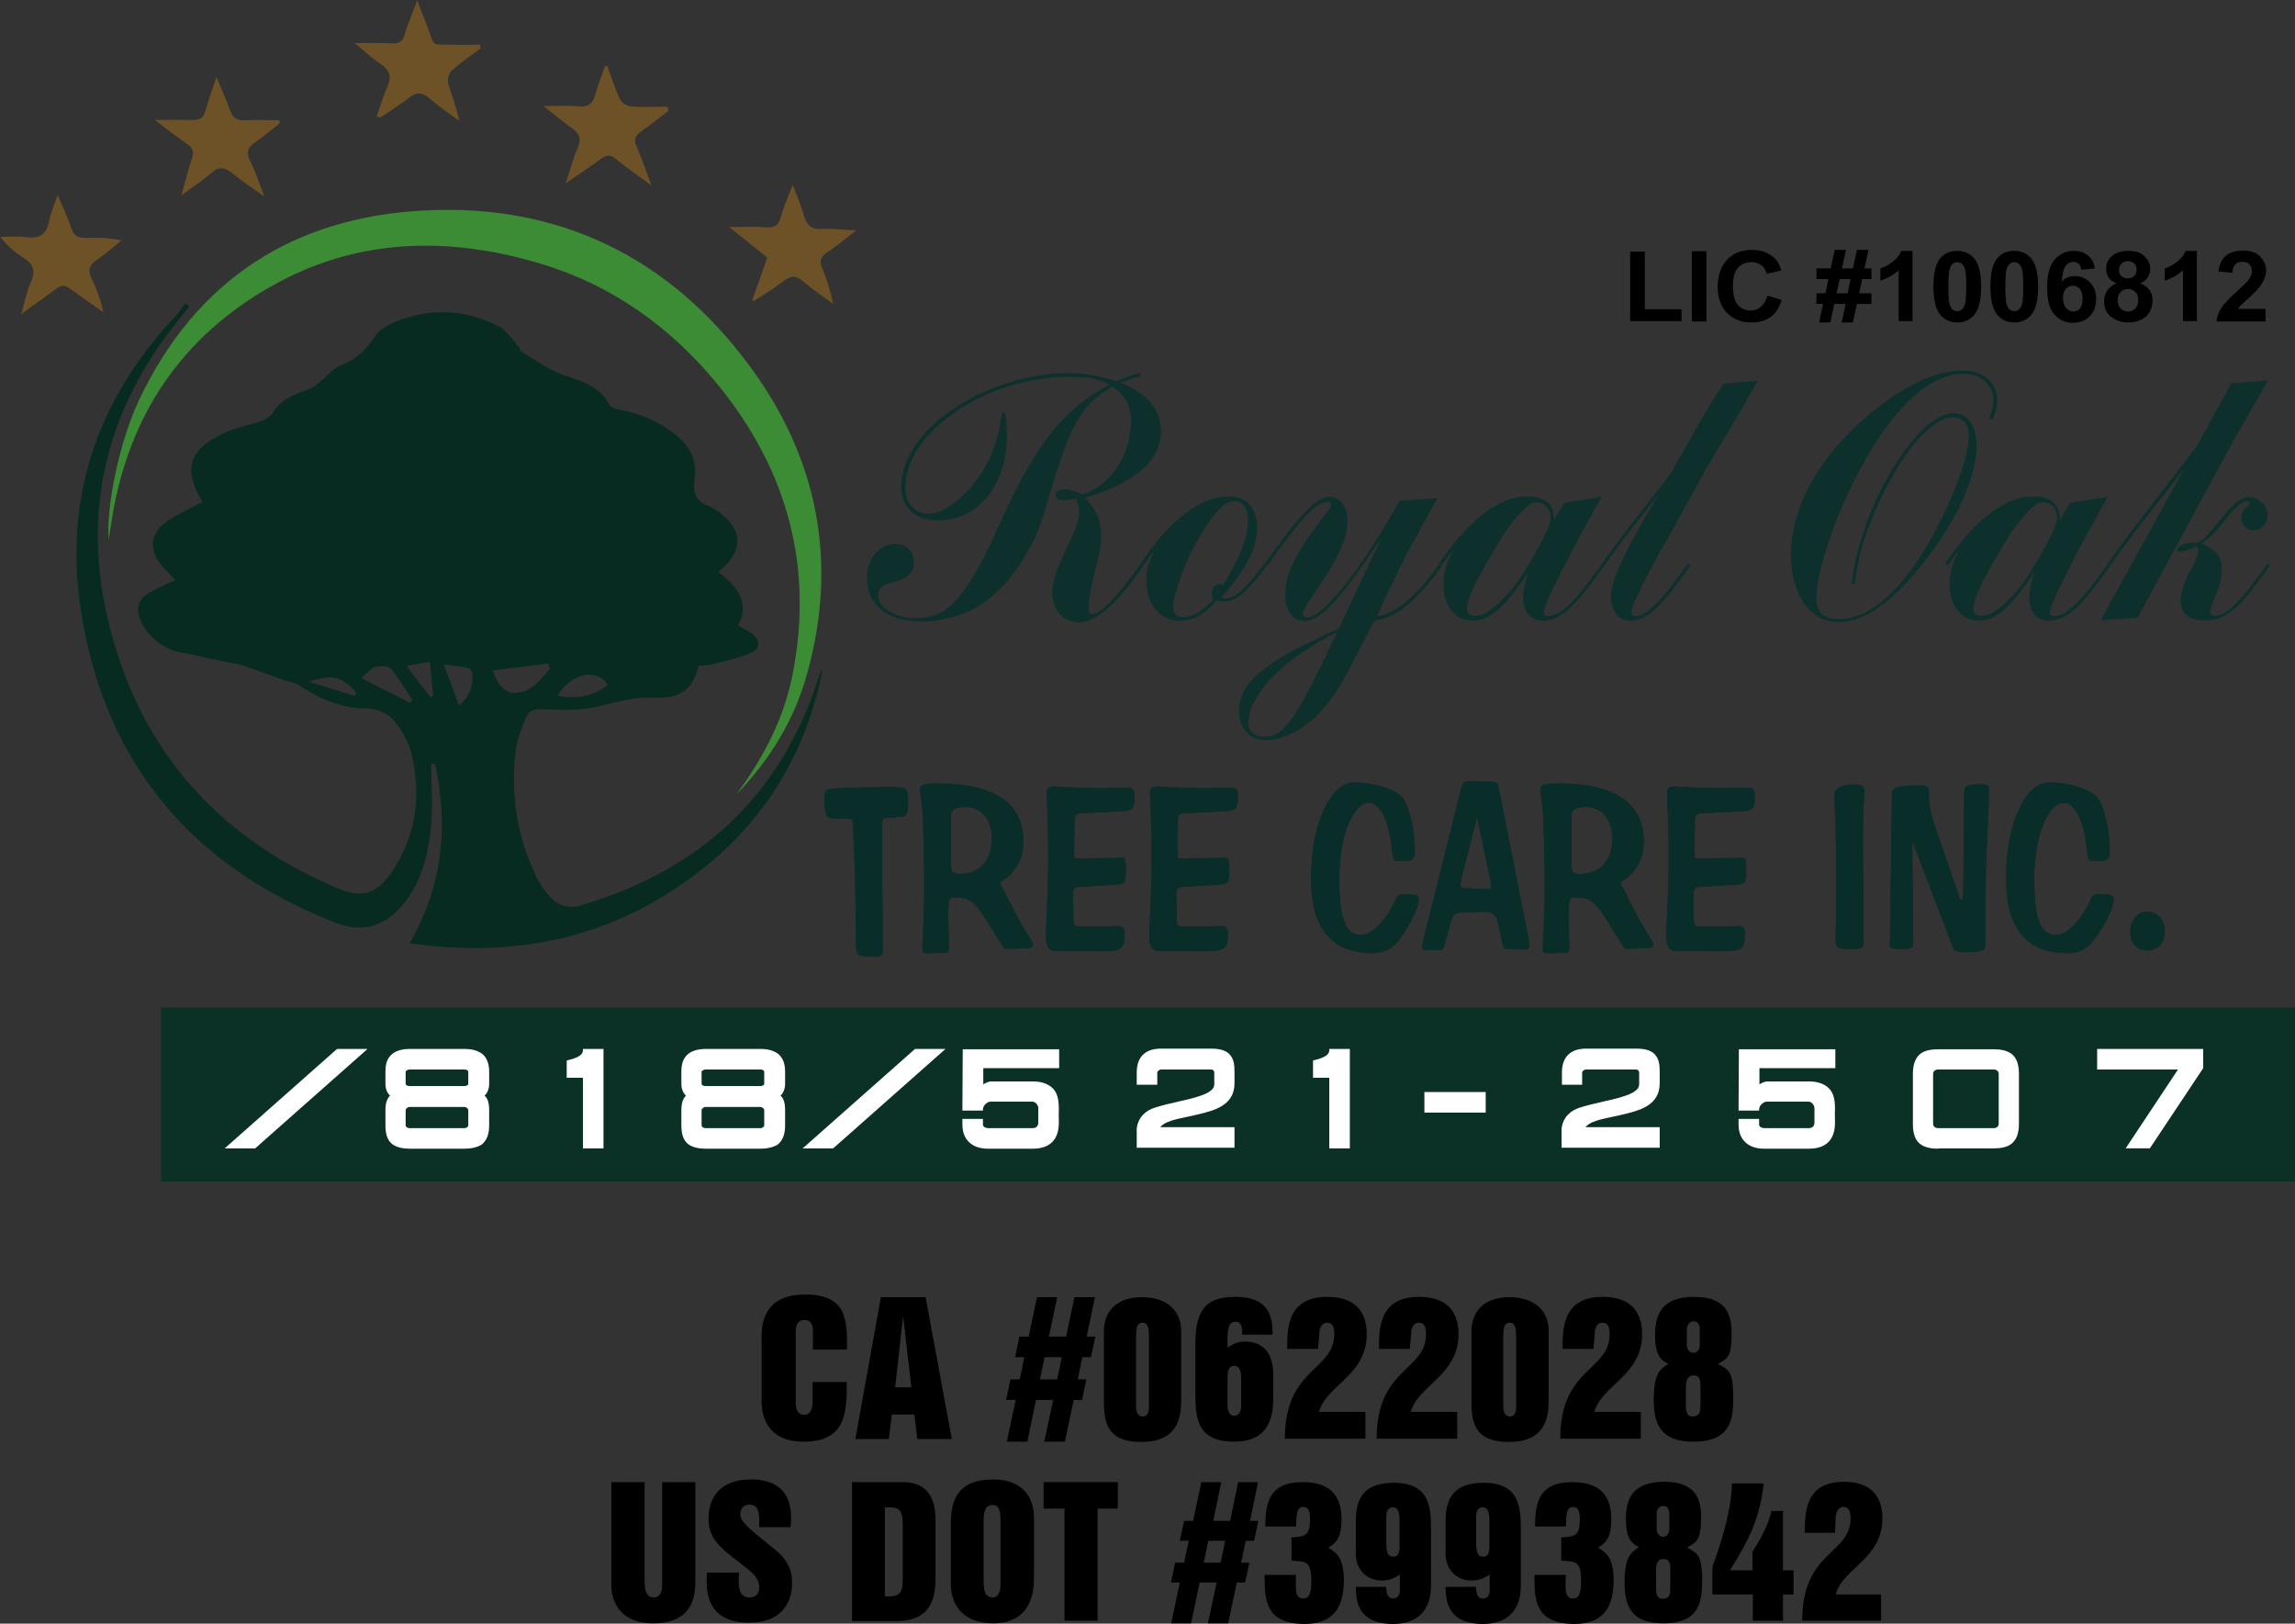 <svg xmlns="http://www.w3.org/2000/svg" xmlns:xlink="http://www.w3.org/1999/xlink" id="Capa_1" x="0px" y="0px" viewBox="0 0 692.5 489.9" style="enable-background:new 0 0 692.5 489.9;" xml:space="preserve"><rect x="0" y="0" width="692.5" height="489.9" fill="#333333" stroke="none"/><style type="text/css">	.st0{fill:#072A21;}	.st1{fill:#3C8C35;}	.st2{fill:#6D5228;}	.st3{fill:#0D302C;}	.st4{fill:#0D2326;}	.st5{fill:#092E29;}	.st6{fill:#0B3026;}	.st7{fill:#FFFFFF;}</style><g>	<g>		<path class="st0" d="M123.6,284.6c10.1-17.5,11.7-35.4,7.7-54c-0.4,0-0.8-0.1-1.2-0.1c0,6.5,0.6,13.1-0.1,19.6   c-0.9,8.1-2.9,16.1-8.3,22.7c-5.3,6.5-12.2,8.8-20,5.8c-43.3-16.8-69.9-47.7-77.2-93.8c-5.4-34.1,4.6-64,28.3-89.2   c1.2-1.3,2.1-2.7,3.2-4.1c0.4,0.3,0.7,0.7,1.1,1c-0.6,0.8-1.2,1.6-1.9,2.4c-26.7,32-32.2,68-18.3,106.6   c11.4,31.9,34.2,53.6,65.2,66.6c7.1,3,11.4,1.7,15.9-4.7c7.7-11.2,9.3-23.5,6-36.6c-0.6-2.4-1.9-4.7-3.2-6.8   c-2.3-3.6-5.1-6.1-10.1-6.2c-7.3-0.1-14.1-2.7-20.2-6.9c-1.3-0.9-3.1-1.1-4.6-1.6c-3.4-1.2-6.9-2.5-10.3-3.7   c-1.1-0.4-2.2-0.8-3.4-1.1c-2.3-0.5-4.7-0.9-7.1-1.4c-3.7-0.8-7.4-1.7-11.2-2.4c-5.3-1-10.7-5.9-12-11.1c-0.8-3.6,1-5.8,4-7.3   c2.2-1.1,4.5-2.1,7-3.3c-1.7-1.8-3.4-3.3-4.7-5.1c-3.1-4.3-2.7-9,1.5-12.1c3.4-2.5,7.4-4.2,11.5-6.4c-0.1,0.4,0,0.3,0,0.2   c-6-9.8-4.4-15.8,6.1-20.8c3.8-1.8,8-2.5,11.9-3.9c1.3-0.5,2.6-1.5,3.3-2.6c2.5-4.1,6.7-5.3,10.7-6.9c0.9-0.4,1.9-0.9,2.6-1.5   c2.5-2,4.6-4.8,7.3-5.8c4.5-1.7,7.3-4.5,9.8-8.3c1.2-1.8,3.2-3.3,5.2-4.2c10.9-4.7,21.9-4.6,32.4,0.9c2.5,1.3,4.3,4.3,6.3,6.5   c0.2,0.2,0.1,0.8,0.4,1c4,2.4,7.9,5.3,12.2,6.9c5.5,2.1,11.4,3.2,14.4,9.2c0.4,0.8,1.9,1.3,3,1.5c6.2,1.1,11.8,3.4,16.7,7.3   c4.5,3.5,7.1,7.8,6,14.1c-0.4,2.6,0.1,6.2,3.9,7.5c1.4,0.5,2.8,1.5,4,2.4c6.6,4.9,6.8,11.2,0.6,16.5c-0.4,0.4-0.8,0.8-1.3,1.2   c7.2,5.1,9.2,10.7,5.9,16.1c1.4,0.8,3,1.5,4.3,2.5c2.5,1.9,2.7,4.4-0.2,5.7c-3.8,1.7-7.9,2.5-12,3.6c-1.3,0.3-2.6,0.3-3.9,0.4   c-1.6,6.8-5.2,10-13.3,9.6c-5.9-0.3-11.1,1.2-16.7,2.6c-5.5,1.4-11.4,1.1-17.2,0.9c-2.5-0.1-4.1,0.5-4.9,2.6   c-1.3,3.2-2.7,6.5-3.1,9.9c-1.6,13.2,0.4,25.9,6.2,38c0.9,1.9,2.2,3.7,3.5,5.4c2.7,3.3,6,4.5,10.2,3.2   c35.8-10.6,60.2-33,71.6-68.9c0.2-0.8,0.6-1.5,1.1-2.1c-4.9,24.7-17,45.1-36.9,60.6C185.6,282.8,156.2,289.3,123.6,284.6z    M165.9,201.8c-0.2-0.5-0.3-1.1-0.5-1.6c-5.5,0.7-11,1.4-16.8,2.1c1.4,3.4,2.8,6.5,6.4,6.7C160.2,209.3,162.9,205.2,165.9,201.8z    M123.8,212.1c0.2-0.3,0.4-0.7,0.6-1c-2.1-3.1-4-6.4-6.4-9.3c-0.8-0.9-3.2-0.9-4.6-0.6c-1.3,0.3-2.4,1.8-4.4,3.4   C114.3,207.3,119,209.7,123.8,212.1z M183.4,206.7c-3.1-5.3-11.1-3.6-15.2,3.2C173.8,211.1,178.8,210.2,183.4,206.7z M138.5,212.9   c3.6-3,4.1-6.2,4.1-9.5c0-0.6-0.7-1.7-1.2-1.8c-2.1-0.5-4.3-0.7-7.5-1.1C135.6,205,136.9,208.6,138.5,212.9z M129.9,210.4   c0.3-0.2,0.6-0.4,0.8-0.6c-0.3-3.3-0.7-6.5-1-10.1c-2.4,0.4-4.4,0.7-7,1.2C125.3,204.5,127.6,207.4,129.9,210.4z M107.1,210   c0.1-0.3,0.2-0.7,0.4-1c-4-4.8-7.2-5.7-14.2-3.3C98.3,207.3,102.7,208.7,107.1,210z"></path>		<path class="st1" d="M222.2,239.7c8.1-11,14.4-22.9,17-36.4c6.3-32.3-1.6-61.1-22-86.5c-14.6-18.1-32.8-31.1-55.3-37.6   c-27.6-8-54.7-7.2-80.1,7.2c-27,15.3-42.8,38.8-47.9,69.4c-0.4,2.5-0.8,5-1.1,7c-0.8-9.9,3.2-29.5,9.2-42.2   c17.2-36.2,46.6-55.1,86.1-57.1c40.7-2.1,73.9,14.2,98,46.8c20.5,27.6,26.8,58.8,17.6,92.4C239.9,216.9,232.4,229.2,222.2,239.7z"></path>		<path class="st2" d="M113.7,35.1c1-2.9,1.8-5.9,3.1-8.7c1.4-3,1-5.1-1.8-7c-2.7-1.8-5.2-4.1-8-6.4c4.1,0,7.6-0.1,11.2,0.1   c2.2,0.1,3.3-0.5,3.9-2.7c1-3.2,2.3-6.2,3.8-10.3c1.2,3.2,2,5.3,2.9,7.5c2.7,6.9,0.7,5.7,8.2,5.9c2.6,0.1,5.2,0,7.8,0   c0.1,0.4,0.1,0.7,0.2,1.1c-2.9,2.2-6,4.3-8.7,6.7c-0.8,0.8-1.4,2.7-1.1,3.8c1.1,3.7,2.6,7.4,3.4,11.4c-3.1-2.3-6.3-4.4-9.1-6.9   c-2.3-1.9-4-1.8-6.2,0c-2.7,2.1-5.7,3.9-8.6,5.9C114.2,35.3,113.9,35.2,113.7,35.1z"></path>		<path class="st2" d="M183.2,19.8c1.2,3.3,2.3,6.8,3.8,10c0.5,1.1,2.1,2.2,3.3,2.3c3.7,0.3,7.4,0.1,11.1,0.1   c0.1,0.4,0.2,0.8,0.4,1.2c-2.8,2.1-5.5,4.3-8.4,6.3c-1.7,1.2-2.3,2.4-1.3,4.5c1.5,3.5,2.7,7.1,4.5,11.8c-4.2-3.1-7.6-5.4-10.7-8   c-1.7-1.4-3-1.3-4.7,0c-3.2,2.4-6.5,4.5-10.5,7.3c1.4-4.1,2.2-7.5,3.6-10.6c1.2-2.7,0.6-4.4-1.7-6c-2.7-1.9-5.3-4.1-8.6-6.7   c4.1,0,7.5-0.2,10.8,0.1c2.6,0.2,4-0.7,4.7-3.2c0.8-3,2-5.9,3-8.8C182.7,19.9,182.9,19.9,183.2,19.8z"></path>		<path class="st2" d="M227,90.5c1.5-4.2,3-8.3,4.5-12.8c-3.5-2.8-7.1-5.7-11.5-9.2c4.3,0,7.6-0.2,10.9,0.1c2.6,0.2,4-0.4,4.7-3.1   c0.8-3,2.1-5.8,3.6-9.7c1.4,3.7,2.6,6.4,3.4,9.3c0.8,2.8,2.2,4.2,5.3,4c3.1-0.2,6.2,0.2,10.5,0.4c-3.5,2.7-6.1,4.9-8.9,6.7   c-2,1.3-2.3,2.7-1.4,4.8c1.4,3.3,2.5,6.7,3.3,10.7c-3.1-2.3-6.3-4.4-9.2-6.9c-2.1-1.8-3.5-1.6-5.6-0.1c-2.9,2.2-6.1,4.2-9.2,6.2   C227.4,90.9,227.2,90.7,227,90.5z"></path>		<path class="st2" d="M6.4,94.8c1.2-4,1.7-7.1,3-9.9c1.4-3.3,0.6-5.3-2.3-7.1c-2.5-1.6-4.8-3.5-7-6.3c2.6,0,5.3-0.3,7.9,0.1   c3.9,0.5,6-0.8,6.8-4.8c0.4-2.4,1.5-4.7,2.6-8c1.6,3.9,3.1,6.8,4,9.8c0.8,2.6,2.3,3.3,4.8,3.2c3.3-0.2,6.7,0,10.5,0.7   c-2.5,2-4.9,4.2-7.6,6c-2.4,1.6-2.6,3.2-1.4,5.7c1.5,3.1,2.7,6.3,3.5,10c-3.4-2.4-6.8-4.7-10.1-7.1c-1.5-1.1-2.5-1.2-4.1,0   C13.8,89.5,10.5,91.7,6.4,94.8z"></path>		<path class="st2" d="M84.5,37.1c-2.5,2-5,4.1-7.6,5.9c-2.1,1.5-2.7,2.9-1.5,5.4c1.6,3.2,2.7,6.6,4.4,10.9   c-3.8-2.7-6.8-4.6-9.5-6.9c-2.4-2-4.4-2.3-6.8,0c-2.5,2.2-5.4,4-8.8,6.6c1.2-4.2,2-7.7,3.2-11.1c0.7-2.1,0.3-3.3-1.5-4.5   c-3-2.1-5.9-4.3-9.7-7.2c4.6,0,8-0.1,11.4,0c2.1,0.1,3.3-0.6,3.9-2.8c0.9-3.2,2-6.3,3.3-10.2c1.6,3.9,3.1,7.1,4.2,10.3   c0.8,2.2,2.1,2.9,4.3,2.8c3.5-0.2,6.9,0,10.4,0C84.3,36.5,84.4,36.8,84.5,37.1z"></path>	</g>	<g>		<path class="st3" d="M330.1,120.6c-1.7,1.5-3.2,3.4-4.6,5.6c-1.4,2.3-2.7,5-3.9,8.2c-1.2,3.2-2.5,7-3.9,11.5   c-1.1,3.7-1.9,6.6-2.6,8.8c-0.7,2.2-1.4,4.1-2,5.7c-0.6,1.6-1.3,2.9-2,4.2c-0.7,1.2-1.5,2.7-2.5,4.3c-3.1,5-6.8,9.2-11.1,12.5   c-2.5,1.9-5.6,3.4-9.1,4.5c-3.5,1.1-7,1.6-10.6,1.6c-5,0-9-1.2-11.9-3.5c-2.9-2.4-4.3-5.6-4.3-9.7c0-2.8,0.8-5.2,2.5-7.2   c1.7-2,3.7-3,6-3c1.6,0,3,0.5,4.1,1.6c1.1,1.1,1.6,2.5,1.6,4.1c0,1.2-0.4,2.3-1.1,3.2s-1.7,1.6-2.9,2l-3.8,1.1c-2,0.5-3,1.7-3,3.6   c0,0.9,0.3,1.8,0.9,2.6c0.6,0.8,1.4,1.6,2.5,2.2c1.1,0.6,2.3,1.1,3.7,1.5c1.4,0.4,2.9,0.5,4.6,0.5c2.3,0,4.4-0.4,6.4-1.3   s3.8-2.3,5.6-4.3c1.8-2,3.7-4.8,5.7-8.2c1.9-3.4,4.1-7.7,6.4-12.9c3-6.6,5.7-12.2,8.3-16.8c2.6-4.7,5.2-8.7,7.8-12   c2.6-3.4,5.4-6.2,8.3-8.6c2.9-2.4,6.1-4.5,9.7-6.4c-1.1-0.5-2.1-0.9-3-1.2s-1.7-0.5-2.6-0.7c-0.9-0.1-1.9-0.2-3-0.3   c-1.1-0.1-2.4-0.1-3.9-0.1c-4.2,0-8.5,0.5-12.7,1.4s-8.3,2.3-12.1,4c-3.9,1.7-7.4,3.8-10.7,6.2c-3.3,2.4-6.1,5.1-8.4,7.9   c-1.7,2.2-3,4.5-3.9,6.8c-0.9,2.4-1.4,4.7-1.4,6.9c0,2.5,0.6,4.4,1.9,5.9c1.3,1.5,3,2.2,5.1,2.2c1.6,0,3.4-0.5,5.2-1.6   c1.9-1.1,3.7-2.5,5.6-4.3c3.4-3.5,6-7.3,7.8-11.3c1.8-4,3-8.5,3.5-13.3h1c0.2,1.7,0.4,3.1,0.4,4.1c0.1,1,0.1,2,0.1,2.8   c0,3.7-0.5,7.2-1.5,10.3c-1,3.1-2.5,5.8-4.3,8.1c-1.8,2.3-4,4-6.6,5.3c-2.5,1.3-5.3,1.9-8.4,1.9c-3.4,0-6.1-0.9-8.1-2.7   c-2-1.8-3-4.3-3-7.4c0-4,1.4-8,4.1-12.2c2.8-4.2,6.5-7.9,11.3-11.1c2.4-1.7,5-3.2,7.9-4.6c2.9-1.3,5.8-2.5,8.7-3.4   c3-1,6-1.7,9-2.2c3-0.5,6-0.8,8.9-0.8c1.4,0,2.7,0,3.8,0.1c1.1,0.1,2.2,0.2,3.3,0.4c1.1,0.2,2.3,0.4,3.5,0.7   c1.2,0.3,2.7,0.7,4.4,1.2c0.8-0.3,1.5-0.5,2.1-0.8c0.5-0.2,1-0.4,1.5-0.6c0.5-0.1,1-0.3,1.5-0.5c0.5-0.2,1.2-0.4,2-0.6l0.2,1   c-0.6,0.2-1.2,0.4-1.6,0.5c-0.4,0.1-0.8,0.3-1.2,0.4c-0.4,0.1-0.8,0.3-1.3,0.4c-0.5,0.1-1.1,0.4-1.9,0.6c4.2,1.8,7.3,3.9,9.3,6.3   c1.9,2.3,2.9,5.1,2.9,8.3c0,4.4-1.9,8.4-5.8,11.8c-3.9,3.4-9.6,6.2-17.1,8.4c0.9,1,1.7,1.9,2.3,2.8c0.6,0.9,1.1,1.8,1.5,2.7   c0.4,0.9,0.6,1.9,0.8,2.9c0.2,1,0.3,2.2,0.3,3.5c0,1.5-0.2,3-0.5,4.6l-2.3,9.4c-0.2,1-0.4,2.2-0.6,3.6c-0.2,1.4-0.4,2.5-0.4,3.4   v0.4c0,1.2,0.4,1.8,1.2,1.8c1.2,0,3-1.3,5.5-3.9c2.5-2.6,5.3-6.1,8.4-10.5l0.7-1l0.8,0.6c-7.8,11.5-14.3,17.3-19.5,17.3   c-2.3,0-4.3-0.8-5.8-2.5c-1.5-1.7-2.3-3.8-2.3-6.5c0-1.1,0.2-2.4,0.6-4.1c0.4-1.7,0.9-3.1,1.5-4.3l3.8-8.4   c0.7-1.4,1.3-2.8,1.6-4.2c0.4-1.4,0.6-2.6,0.6-3.5c0-0.6-0.1-1.3-0.3-2c-0.2-0.7-0.4-1.3-0.7-1.8h-0.1c-1.6,0.3-2.8,0.4-3.6,0.4   c-1.6,0-2.4-0.5-2.4-1.5c0-0.6,0.3-1,0.8-1.3s1.2-0.5,2-0.5c0.8,0,1.6,0.1,2.4,0.4c0.8,0.2,1.7,0.7,2.8,1.2   c2.1-0.6,4.1-1.7,5.9-3.1c1.8-1.4,3.4-3.1,4.7-5.1c1.3-2,2.4-4.3,3.1-6.7c0.7-2.5,1.1-5,1.1-7.6c0-4.2-1.9-7.5-5.6-10.1   C333.7,117.8,331.7,119.1,330.1,120.6z"></path>		<path class="st3" d="M361.4,186c-1.7,0.9-3.5,1.3-5.3,1.3c-3,0-5.5-1.1-7.4-3.4c-1.9-2.3-2.8-5.2-2.8-8.9c0-1.4,0.1-2.7,0.4-3.8   c0.3-1.1,1-2.8,2.1-5.1c-0.8,1-1.3,1.7-1.7,2.2c-0.4,0.5-0.9,1.2-1.6,2.2l-0.8-0.6c4.4-6.6,8.9-11.6,13.4-15   c4.4-3.4,8.7-5.1,12.8-5.1c2.8,0,5,0.8,6.5,2.4c1.5,1.6,2.3,4,2.3,7c0,3-0.8,6.1-2.5,9.5c-1.7,3.4-4.4,7.2-8.3,11.6   c0.4,0.1,0.6,0.2,0.7,0.2c0.2,0,0.4,0,0.6,0c1.4,0,3-0.7,4.7-2.2c1.7-1.5,3.9-4.1,6.6-7.7l0.4-0.6l0.8,0.6   c-0.1,0.1-0.2,0.2-0.3,0.3c0,0.1-0.1,0.2-0.2,0.3c-1.4,2-2.7,3.6-3.9,4.9c-1.2,1.3-2.2,2.4-3.2,3.2c-1,0.8-1.9,1.4-2.8,1.7   c-0.9,0.4-1.8,0.5-2.7,0.5c-0.4,0-0.7,0-1-0.1c-0.3,0-0.6-0.1-1.1-0.3C365.2,183.5,363.2,185.1,361.4,186z M365.6,179.2   c0-0.8,0.2-1.5,0.7-2.1c0.5-0.6,1.1-0.9,1.8-0.9c0.1,0,0.5,0.1,1.1,0.2c2.5-4.2,4.4-7.9,5.6-11c1.2-3.1,1.8-5.9,1.8-8.3   c0-1.8-0.4-3.3-1.1-4.3c-0.7-1.1-1.7-1.6-2.9-1.6c-1.1,0-2.2,0.4-3.3,1.2c-1.1,0.8-2.3,2.1-3.6,3.9c-1.8,2.3-3.3,4.8-4.7,7.3   c-1.4,2.5-2.7,5.3-3.9,8.3c-1,2.6-1.8,4.9-2.3,6.8c-0.6,1.9-0.8,3.5-0.8,4.6c0,1.9,0.9,2.9,2.6,2.9c1.6,0,3.2-0.4,4.6-1.2   c1.4-0.8,3.1-2.1,4.8-4C365.8,180.3,365.6,179.7,365.6,179.2z"></path>		<path class="st3" d="M413.5,189.5c-0.4,0.7-0.6,1.3-0.8,1.7l-6.4,12.2c-1.6,3-3.3,5.7-5.2,8.2c-1.9,2.5-3.9,4.6-6,6.3   c-2.1,1.7-4.3,3.1-6.6,4c-2.3,1-4.5,1.4-6.6,1.4c-2.4,0-4.3-0.8-5.8-2.4c-1.5-1.6-2.2-3.7-2.2-6.1c0-2.2,0.5-4.3,1.4-6.2   c1-1.9,2.6-3.9,4.9-5.8c2.3-1.9,5.4-4,9.3-6.1c3.8-2.1,8.7-4.5,14.5-7.1l12.7-27c-0.8,1.1-1.4,2-2,2.8c-0.6,0.8-1,1.5-1.4,2.1   c-2.5,3.6-4.7,6.7-6.6,9.2c-1.9,2.5-3.7,4.6-5.3,6.2c-1.6,1.6-3,2.7-4.3,3.4s-2.5,1.1-3.6,1.1c-1.6,0-3-0.7-4.1-2.2   c-1.1-1.4-1.6-3.3-1.6-5.6c0-1.6,0.2-3.3,0.6-4.9c0.4-1.7,1-3.4,2-5.2c0.9-1.8,2.1-3.8,3.5-6c1.4-2.2,3.2-4.6,5.2-7.3   c1.1-1.4,1.8-2.3,2.1-2.7c0.2-0.4,0.4-0.7,0.4-1c0-0.7-0.4-1.1-1.2-1.1c-0.8,0-1.7,0.3-2.7,1c-1,0.7-2.2,1.8-3.7,3.3   c-1.4,1.5-3.1,3.5-4.9,5.9c-1.9,2.4-4.1,5.4-6.6,9l-0.8-0.6c2.7-3.8,5-7,7-9.5c2-2.5,3.8-4.6,5.3-6.2c1.6-1.6,2.9-2.7,4.1-3.4   c1.2-0.7,2.3-1,3.3-1c1.4,0,2.6,0.7,3.7,2.1c1,1.4,1.5,3.1,1.5,5.1c0,2.5-0.6,5.2-1.9,8.2c-1.3,3-3.3,6.5-6.1,10.7l-2.4,3.6   c-1.3,1.8-2.1,3.1-2.5,3.9s-0.6,1.3-0.6,1.7c0,0.7,0.4,1.1,1.3,1.1c1.2,0,2.8-0.9,4.9-2.7c2-1.8,4.3-4.3,6.8-7.5   c2.5-3.2,5.2-6.9,7.9-11.2c2.8-4.3,5.6-8.9,8.3-13.8l11.5-0.8c-1.6,2.8-3,5.3-4.2,7.5c-1.2,2.2-2.2,4.1-3.2,5.8   c-1,1.7-1.8,3.4-2.6,4.9c-0.8,1.6-1.6,3.2-2.4,4.9c-0.8,1.7-1.7,3.5-2.7,5.6c-1,2-2,4.4-3.2,7c1.6-0.3,3-0.8,4.4-1.5   c1.4-0.7,2.8-1.6,4.2-2.8c1.4-1.2,3-2.6,4.6-4.4c1.6-1.8,3.3-4,5.2-6.5l0.4-0.6l0.8,0.6c-2,2.8-3.9,5.1-5.7,7.1   c-1.7,2-3.4,3.6-5,4.9c-1.6,1.3-3.2,2.3-4.7,3c-1.6,0.7-3.2,1.2-5,1.5C414.3,188,413.9,188.8,413.5,189.5z M392.4,197.2   c-3.3,2.3-6.1,4.6-8.4,7c-2.3,2.4-4.1,4.8-5.4,7.2c-1.2,2.4-1.9,4.7-1.9,6.9c0,1.2,0.4,2.2,1.3,2.9s2,1.1,3.6,1.1   c1.3,0,2.5-0.3,3.7-1c1.2-0.7,2.5-1.9,3.8-3.5c1.3-1.7,2.8-4,4.3-6.8c1.6-2.8,3.4-6.4,5.5-10.7l4.5-9.4   C399.3,192.8,395.7,194.9,392.4,197.2z"></path>		<path class="st3" d="M481.2,153.6c-0.6,1.1-1.1,2-1.5,2.8c-1.9,3.4-3.7,6.7-5.4,9.9c-1.7,3.2-3.1,6.1-4.4,8.6   c-1.3,2.6-2.3,4.8-3,6.5c-0.7,1.8-1.1,2.9-1.1,3.4c0,0.7,0.4,1.1,1.3,1.1c3.1,0,7.2-3.5,12.3-10.4l3.6-4.9c0-0.1,0.1-0.3,0.4-0.6   l0.8,0.6c-0.1,0.1-0.2,0.2-0.3,0.3c0,0.1-0.1,0.2-0.2,0.3l-3.6,4.9c-3,4-5.6,6.9-7.8,8.6c-2.2,1.7-4.5,2.6-6.7,2.6   c-1.8,0-3.3-0.6-4.4-1.9c-1.1-1.3-1.6-3-1.6-5.2c0-0.8,0.1-1.9,0.3-3s0.6-2.7,1.2-4.5c-3.5,5.4-6.6,9.1-9.1,11.3   c-2.5,2.2-5,3.3-7.5,3.3c-2.6,0-4.8-1-6.4-3c-1.7-2-2.5-4.6-2.5-7.7c0-0.9,0-1.7,0.1-2.5c0.1-0.7,0.2-1.5,0.4-2.3   c0.2-0.8,0.5-1.7,0.8-2.5c0.4-0.9,0.8-1.9,1.4-3.1c-0.5,0.6-0.9,1-1.1,1.4c-0.2,0.4-0.4,0.7-0.6,0.8l-1.6,2.2l-0.8-0.6   c4.6-6.6,9.1-11.7,13.6-15.1c4.5-3.4,8.8-5.1,13-5.1c5.4,0,8.1,2.3,8.1,7l3.1-5.1l11.3-1.8C482.5,151.3,481.8,152.6,481.2,153.6z    M445.3,185.8c1.3,0,2.9-0.6,4.6-1.9c1.7-1.2,3.5-3,5.5-5.2c0.8-0.9,1.5-1.9,2.3-2.9c0.7-1,1.5-2.1,2.3-3.4   c0.8-1.3,1.6-2.7,2.6-4.4c1-1.7,2-3.6,3.2-5.9c1.4-2.6,2.1-4.6,2.1-6c0-1.3-0.4-2.3-1.2-3.2c-0.8-0.9-1.8-1.3-3-1.3   c-1.1,0-2.2,0.5-3.4,1.6c-1.2,1.1-2.8,2.9-4.8,5.5c-0.8,1-1.6,2.2-2.5,3.7c-0.9,1.5-1.9,3-2.8,4.7c-1,1.6-1.9,3.2-2.8,4.8   c-0.9,1.6-1.6,3-2.2,4.2c-0.9,2-1.6,3.5-2,4.7c-0.4,1.1-0.6,2-0.6,2.8c0,1.4,0.8,2.2,2.5,2.3H445.3z"></path>		<path class="st3" d="M507.6,136.6c1-1.6,1.7-2.9,2.3-4c1.4-2.5,2.6-4.5,3.5-6c0.9-1.6,1.6-2.7,2-3.5c0.5-0.8,1.1-1.9,1.9-3.1   c0.8-1.2,1.7-2.7,2.8-4.3l10.3-0.8c-1.2,2.1-2.2,3.8-2.9,5.1c-0.7,1.3-1.2,2.2-1.6,2.8l-9.5,15.9c-0.5,0.8-1.5,2.6-3.1,5.5   c-1.6,2.9-3.8,6.8-6.5,11.8c-2.5,4.6-4.6,8.3-6.2,11.1c-1.6,2.8-2.7,4.8-3.2,6c-0.8,1.4-1.5,2.8-2.1,4.1c-0.6,1.3-1.3,2.7-1.9,4   c-0.7,1.6-1.1,2.8-1.1,3.6c0,0.7,0.4,1.1,1.2,1.1c1.4,0,3.2-0.9,5.2-2.8c2.1-1.8,4.3-4.4,6.6-7.6l3.6-4.9c0-0.1,0-0.1,0.1-0.2   c0.1-0.1,0.2-0.2,0.3-0.4l0.8,0.6c-0.1,0.1-0.1,0.2-0.2,0.3c-0.1,0.1-0.1,0.2-0.2,0.3l-3.6,4.9c-3,4-5.5,6.9-7.7,8.6   c-2.2,1.7-4.3,2.6-6.5,2.6c-1.8,0-3.2-0.7-4.2-2s-1.6-3.1-1.6-5.3c0-1.1,0.2-2.4,0.6-3.9s1.1-3.2,2-5.3c0.9-2,2.1-4.5,3.6-7.3   c1.5-2.8,3.3-6,5.4-9.7c0.3-0.5,0.7-1.1,1.1-1.9c0.5-0.8,1-1.7,1.5-2.6c-0.4,0.4-0.6,0.7-0.8,1c-0.2,0.3-0.4,0.5-0.5,0.6   c-0.1,0.2-1,1.4-2.5,3.5c-0.3,0.3-0.7,0.8-1.4,1.6c-0.6,0.8-1.5,1.9-2.6,3.3c-1.6,2-3,3.9-4.2,5.6c-1.2,1.7-2.3,3.2-3.3,4.6   l-0.7,1.1l-0.8-0.6c0.4-0.6,0.7-0.9,0.7-1.1l3.1-4.2c0.6-0.8,1.3-1.7,2.1-2.8c0.8-1.1,1.8-2.3,2.9-3.8l5.9-7.6   c1.3-1.7,2.4-3.1,3.3-4.2c0.8-1.1,1.5-1.9,1.9-2.5l1.2-1.6C505.6,140.1,506.7,138.2,507.6,136.6z"></path>		<path class="st3" d="M558.7,176.1c0.4-3.2,1-6.7,2-10.3c1-3.6,2.2-7.2,3.6-10.8c1.4-3.6,3.1-7.1,5-10.5c1.9-3.4,3.9-6.5,6-9.3   c2.5-3.4,5-6,7.5-7.8c2.4-1.8,4.7-2.7,6.7-2.7c2.1,0,3.8,0.8,5,2.5c1.2,1.7,1.9,4,1.9,7c0,4.9-1.4,10.4-4.1,16.5   c-2.8,6.1-6.7,12.5-12,19.2c-9.3,11.9-17.8,17.8-25.3,17.8c-2.2,0-4.2-0.5-5.9-1.4c-1.8-1-3.3-2.3-4.6-4.1c-1.3-1.8-2.3-3.9-3-6.4   c-0.7-2.5-1.1-5.2-1.1-8.2c0-7.9,2.4-15.8,7.1-23.7c4.7-7.9,11.5-15.1,20.2-21.8c4.5-3.4,8.8-6,13-7.7c4.2-1.8,8.1-2.6,11.7-2.6   c3,0,5.4,0.8,7.4,2.5c1.9,1.7,2.9,3.8,2.9,6.4c0,1-0.1,1.9-0.3,2.6c-0.2,0.8-0.6,1.9-1.2,3.3l-1.1-0.3c0.6-1.3,0.9-2.3,1.1-3   c0.2-0.7,0.3-1.5,0.3-2.3c0-2.4-0.9-4.4-2.6-5.9c-1.7-1.6-3.9-2.3-6.5-2.3c-5,0-10.1,2.4-15.4,7.2c-5.2,4.8-10.3,11.6-15.2,20.6   c-2,3.7-3.8,7.4-5.5,11.2c-1.7,3.8-3.1,7.5-4.3,11.1c-1.2,3.6-2.2,6.9-2.9,9.9c-0.7,3-1,5.6-1,7.7c0,4.2,2.2,6.3,6.6,6.3   c5.3,0,10.6-2.6,15.8-7.7c5.3-5.1,10.4-12.6,15.3-22.5c2.6-5.3,4.6-10.2,6.1-14.6c1.4-4.4,2.2-8,2.2-10.7c0-1.6-0.4-2.9-1.3-3.9   c-0.9-1-2-1.5-3.4-1.5c-2.7,0-5.7,1.7-9.1,5.1c-3.4,3.4-6.7,8-9.9,13.9c-3.1,5.7-5.5,11.1-7.3,16.2c-1.7,5.1-2.9,10.2-3.4,15.3   L558.7,176.1z"></path>		<path class="st3" d="M633.9,153.6c-0.6,1.1-1.1,2-1.5,2.8c-1.9,3.4-3.7,6.7-5.4,9.9c-1.7,3.2-3.1,6.1-4.4,8.6   c-1.3,2.6-2.3,4.8-3,6.5c-0.7,1.8-1.1,2.9-1.1,3.4c0,0.7,0.4,1.1,1.3,1.1c3.1,0,7.2-3.5,12.3-10.4l3.6-4.9c0-0.1,0.1-0.3,0.4-0.6   l0.8,0.6c-0.1,0.1-0.2,0.2-0.3,0.3c0,0.1-0.1,0.2-0.2,0.3l-3.6,4.9c-3,4-5.6,6.9-7.8,8.6c-2.2,1.7-4.5,2.6-6.7,2.6   c-1.8,0-3.3-0.6-4.4-1.9c-1.1-1.3-1.6-3-1.6-5.2c0-0.8,0.1-1.9,0.3-3s0.6-2.7,1.2-4.5c-3.5,5.4-6.6,9.1-9.1,11.3   c-2.5,2.2-5,3.3-7.5,3.3c-2.6,0-4.8-1-6.4-3c-1.7-2-2.5-4.6-2.5-7.7c0-0.9,0-1.7,0.1-2.5c0.1-0.7,0.2-1.5,0.4-2.3   c0.2-0.8,0.5-1.7,0.8-2.5c0.4-0.9,0.8-1.9,1.4-3.1c-0.5,0.6-0.9,1-1.1,1.4c-0.2,0.4-0.4,0.7-0.6,0.8l-1.6,2.2l-0.8-0.6   c4.6-6.6,9.1-11.7,13.6-15.1c4.5-3.4,8.8-5.1,13-5.1c5.4,0,8.1,2.3,8.1,7l3.1-5.1l11.3-1.8C635.3,151.3,634.5,152.6,633.9,153.6z    M598.1,185.8c1.3,0,2.9-0.6,4.6-1.9c1.7-1.2,3.5-3,5.5-5.2c0.8-0.9,1.5-1.9,2.3-2.9c0.7-1,1.5-2.1,2.3-3.4   c0.8-1.3,1.6-2.7,2.6-4.4c1-1.7,2-3.6,3.2-5.9c1.4-2.6,2.1-4.6,2.1-6c0-1.3-0.4-2.3-1.2-3.2c-0.8-0.9-1.8-1.3-3-1.3   c-1.1,0-2.2,0.5-3.4,1.6c-1.2,1.1-2.8,2.9-4.8,5.5c-0.8,1-1.6,2.2-2.5,3.7c-0.9,1.5-1.9,3-2.8,4.7c-1,1.6-1.9,3.2-2.8,4.8   c-0.9,1.6-1.6,3-2.2,4.2c-0.9,2-1.6,3.5-2,4.7c-0.4,1.1-0.6,2-0.6,2.8c0,1.4,0.8,2.2,2.5,2.3H598.1z"></path>		<path class="st3" d="M679.5,123.3c-1.4,2.4-2.6,4.6-3.8,6.6c-1.1,2-2.2,3.9-3.2,5.7c-1,1.8-2,3.7-3.1,5.7l-24.4,45.1l-5.9,0.4   l-5.2,0.3l25.1-45.6l-13.9,17.8c-1,1.3-1.8,2.3-2.4,3.2s-1.2,1.7-1.8,2.4c-0.6,0.8-1.2,1.6-1.8,2.4c-0.6,0.8-1.4,1.9-2.2,3.2   l-0.8-0.6c0.8-1.2,1.6-2.2,2.2-3.1c0.6-0.9,1.2-1.6,1.6-2.2c0.4-0.5,0.9-1.2,1.6-2.2c0.7-1,1.7-2.2,2.9-3.8l18.4-23.9l10.5-19.1   l11-0.8C682.5,118.1,680.9,120.9,679.5,123.3z M669.1,167.2c0.9,1.2,1.3,2.7,1.3,4.5c0,1.2-0.1,2.5-0.4,3.8   c-0.3,1.3-0.8,2.9-1.6,4.6l-0.8,2c-0.5,1.2-0.7,2-0.7,2.3c0,0.9,0.5,1.4,1.5,1.4c1.4,0,3.2-0.9,5.2-2.7c2.1-1.8,4.3-4.4,6.7-7.7   l3.6-4.9c0-0.1,0-0.1,0.1-0.2c0.1-0.1,0.2-0.2,0.3-0.4l0.8,0.6c-0.1,0.1-0.2,0.2-0.3,0.3c0,0.1-0.1,0.2-0.2,0.3l-3.6,4.9   c-3.1,4.2-5.8,7.2-8.1,8.8c-2.3,1.6-4.7,2.4-7.4,2.4c-5,0-7.5-2-7.5-5.9c0-2,0.7-4.6,2.1-7.5l2-3.8c0.8-1.6,1.2-2.7,1.2-3.5   c0-0.4,0-0.6-0.1-0.8c-0.1-0.2-0.2-0.5-0.5-0.8c-2.2,1-3.7,1.5-4.7,1.5c-0.6,0-1-0.2-1-0.5c0-0.4,0.4-0.9,1.1-1.4   c0.8-0.4,1.6-0.6,2.5-0.7l2-0.1c0.8,0,1.7-0.5,2.8-1.6c1.1-1.1,2.8-3,5.1-5.9c1.9-2.4,3.4-4,4.6-4.9c1.2-0.9,2.3-1.3,3.5-1.3   c1.4,0,2.7,0.6,3.9,1.7c1.2,1.1,1.7,2.4,1.7,3.8c0,1.3-0.4,2.3-1.2,3.2c-0.8,0.9-1.8,1.3-3,1.3c-1.1,0-1.9-0.4-2.6-1.1   c-0.7-0.7-1.1-1.6-1.1-2.8c0-0.5,0.1-1,0.4-1.6c0.2-0.6,0.5-1,0.9-1.3l1-0.8c0.1-0.1,0.2-0.3,0.2-0.5c0-0.4-0.3-0.6-0.8-0.6   c-1.5,0-3.8,2-6.9,6c-1.6,2.1-2.9,3.6-3.8,4.4c-0.9,0.8-1.9,1.6-3,2.3C666.7,165,668.2,166.1,669.1,167.2z"></path>	</g>	<g>		<g>			<path class="st4" d="M258.2,278.3c-0.1-14.4-0.5-23.2-0.7-26.3c-0.4-4.3,0.4-5-1.9-5l-4.5-0.1c-1.8-0.1-2.3-1.3-2.3-6.3    c0-2.1,0.5-2.4,1.9-2.6c0.2,0,4-0.4,10.1-0.4c0.7,0,1.4,0,2.1,0c1.6,0,3.4-0.1,5.2-0.1c5.8,0,5.9,0.4,5.9,4.3c0,0.1,0,0.1,0,0.2    c0,3.7-0.4,4.5-2.3,4.5l-4.2,0.3c-1.1,0.1-1.4,0.5-1.4,2.7c0,0.8,0.1,3.4,0.1,7.8c0,2.1,0,4.7,0,8l0.2,20.7    c0,2.3-0.5,2.6-2.1,2.6c-5.9,0-5.9-0.1-6-3.5L258.2,278.3z"></path>			<path class="st4" d="M279.5,287.6c-1.2,0-1.2-0.4-1.2-1.6c0-2.1,0.6-8.1,0.6-18.2c0-5-0.1-11.8-0.4-20c-0.2-5.7-0.9-8.6-0.9-9.4    c0-1.6,0.9-2,5.6-2c17,0,25.6,6.1,25.6,17.4c0,5.5-2.3,9.5-7.1,12.5l5.3,10.4c2.5,4.7,4.7,7.3,4.7,8.3c0,1-0.9,1-2.3,1.1    l-5.7,0.2c-0.8,0-0.9-0.5-1.5-1.4l-4-6.4c-3.7-6-5.4-7.4-8.3-7.6l-2.5-0.1h-0.1c-0.9,0-1.2,1.8-1.2,6c0,1,0.1,2.1,0.1,3.4    l0.1,5.2c0,0.2,0,0.4,0,0.5c0,1.1-0.2,1.6-1.1,1.6l-4.5,0.1C280.7,287.5,280.2,287.6,279.5,287.6z M289.6,263.7    c6.1,0,9.7-4.2,9.7-10.6c0-5.8-3-9.6-8.1-9.6c-3.3,0-4.3,1-4.3,3.1l0.1,14.5C287.1,263.1,287.2,263.7,289.6,263.7z"></path>			<path class="st4" d="M315.6,282.2c0-4,0.7-11.8,0.7-23.2c0-12.4-0.5-18.6-0.5-19.4c0-1.7,0.4-2.3,2.5-2.3c0.5,0,5.1,0.5,14.5,0.5    c4.6,0,6.9-0.1,7.3-0.1c2.2,0,2.2,0.8,2.2,3.5c0,3.8-2,3.5-6.1,3.7l-8.7,0.4c-3.2,0.1-3.3,0.4-3.3,3.3c0,0.1,0,0.2,0,0.4    l-0.1,8.6c0,0.1,0,0.2,0,0.3c0,1,0.1,1.1,0.9,1.1c0.1,0,0.2,0,0.4,0l10.6-0.1c1.3,0,2-0.1,2.2-0.1c1.2,0,1.5,0.1,1.5,4    c0,4.4-0.4,4-6.3,4.3l-7.8,0.5c-1.2,0.1-1.8,0.6-1.8,1.7l0.1,8.2c0,1.8,0.3,2,1.7,2h7.8c2.3,0,3.6-0.1,3.9-0.1c1.5,0,2,0.6,2,2.3    c0,4.7-0.9,5.3-7,5.3c-0.4,0-0.8,0-1.3,0l-12.8-0.1C316.3,286.8,315.6,285.3,315.6,282.2z"></path>			<path class="st4" d="M346.8,282.2c0-4,0.7-11.8,0.7-23.2c0-12.4-0.5-18.6-0.5-19.4c0-1.7,0.4-2.3,2.5-2.3c0.5,0,5.1,0.5,14.5,0.5    c4.6,0,6.9-0.1,7.3-0.1c2.2,0,2.2,0.8,2.2,3.5c0,3.8-2,3.5-6.1,3.7l-8.7,0.4c-3.2,0.1-3.3,0.4-3.3,3.3c0,0.1,0,0.2,0,0.4    l-0.1,8.6c0,0.1,0,0.2,0,0.3c0,1,0.1,1.1,0.9,1.1c0.1,0,0.2,0,0.4,0l10.6-0.1c1.3,0,2-0.1,2.2-0.1c1.2,0,1.5,0.1,1.5,4    c0,4.4-0.4,4-6.3,4.3l-7.8,0.5c-1.2,0.1-1.8,0.6-1.8,1.7l0.1,8.2c0,1.8,0.3,2,1.7,2h7.8c2.3,0,3.6-0.1,3.9-0.1c1.5,0,2,0.6,2,2.3    c0,4.7-0.9,5.3-7,5.3c-0.4,0-0.8,0-1.3,0l-12.8-0.1C347.5,286.8,346.8,285.3,346.8,282.2z"></path>			<path class="st4" d="M426.6,270c1.1,0,1.5,0.4,1.5,1.3c0,2.1-1.9,6.8-5.7,12c-2.3,3.1-4.7,4.3-8.2,4.3    c-12.4,0-18.6-7.5-18.6-22.5c0-17.1,6.1-29,12.9-29s12.7,2.3,14.6,4.5c1.8,2.1,3.8,8.7,3.8,16.4c0,1.8-0.6,2.6-1.9,2.7l-2.8,0.1    c-0.2,0-0.4,0-0.5,0c-1.6,0-1.3-0.9-1.9-5.1c-1-8-3.7-12.5-6.9-12.5c-4,0-8.8,8.8-8.8,23c0,11.3,1.7,16.9,6.4,16.9    c2.9,0,5.7-2.4,8.9-7.3c2-3.1,1.6-4.9,3.6-4.9H426.6z"></path>			<path class="st4" d="M429.1,285.6c0-0.3,0.1-0.6,0.2-1.1l11.6-46.6c0.4-1.6,0.9-2.2,2.2-2.2l6.9,0.2c1.8,0.1,1.9,0.1,2.3,2.3    l9.1,45.9c0.1,0.4,0.1,0.7,0.1,1c0,0.9-0.4,1.4-1,1.4l-5.6-0.1c-0.9,0-1.3-0.4-1.5-1.5l-1.5-6.8c-0.5-2.2-1.7-3-4-3    c-0.1,0-0.2,0-0.3,0l-6.7,0.2c-1.7,0.1-2.5,0.6-3,2.5l-1.9,6.7c-0.4,1.4-0.4,2.1-1.5,2.1h-3.8    C429.6,286.8,429.1,286.5,429.1,285.6z M449.2,268.3c0.4,0,0.8-0.4,0.8-0.9c0-0.2-0.1-0.5-0.1-0.9l-4.2-20.1l-4.8,18.9    c-0.2,0.7-0.2,1.3-0.2,1.6c0,0.6,0.5,1.1,1.1,1.1L449.2,268.3z"></path>			<path class="st4" d="M466.7,287.6c-1.2,0-1.2-0.4-1.2-1.6c0-2.1,0.6-8.1,0.6-18.2c0-5-0.1-11.8-0.4-20c-0.2-5.7-0.9-8.6-0.9-9.4    c0-1.6,0.9-2,5.6-2c17,0,25.6,6.1,25.6,17.4c0,5.5-2.3,9.5-7.1,12.5l5.3,10.4c2.5,4.7,4.7,7.3,4.7,8.3c0,1-0.9,1-2.3,1.1    l-5.7,0.2c-0.8,0-0.9-0.5-1.5-1.4l-4-6.4c-3.7-6-5.4-7.4-8.3-7.6l-2.5-0.1h-0.1c-0.9,0-1.2,1.8-1.2,6c0,1,0.1,2.1,0.1,3.4    l0.1,5.2c0,0.2,0,0.4,0,0.5c0,1.1-0.2,1.6-1.1,1.6l-4.5,0.1C467.9,287.5,467.4,287.6,466.7,287.6z M476.8,263.7    c6.1,0,9.7-4.2,9.7-10.6c0-5.8-3-9.6-8.1-9.6c-3.3,0-4.3,1-4.3,3.1l0.1,14.5C474.2,263.1,474.4,263.7,476.8,263.7z"></path>			<path class="st4" d="M502.8,282.2c0-4,0.7-11.8,0.7-23.2c0-12.4-0.5-18.6-0.5-19.4c0-1.7,0.4-2.3,2.5-2.3c0.5,0,5.1,0.5,14.5,0.5    c4.6,0,6.9-0.1,7.3-0.1c2.2,0,2.2,0.8,2.2,3.5c0,3.8-2,3.5-6.1,3.7l-8.7,0.4c-3.2,0.1-3.3,0.4-3.3,3.3c0,0.1,0,0.2,0,0.4    l-0.1,8.6c0,0.1,0,0.2,0,0.3c0,1,0.1,1.1,0.9,1.1c0.1,0,0.2,0,0.4,0l10.6-0.1c1.3,0,2-0.1,2.2-0.1c1.2,0,1.5,0.1,1.5,4    c0,4.4-0.4,4-6.3,4.3l-7.8,0.5c-1.2,0.1-1.8,0.6-1.8,1.7l0.1,8.2c0,1.8,0.3,2,1.7,2h7.8c2.3,0,3.6-0.1,3.9-0.1c1.5,0,2,0.6,2,2.3    c0,4.7-0.9,5.3-7,5.3c-0.4,0-0.8,0-1.3,0l-12.8-0.1C503.5,286.8,502.8,285.3,502.8,282.2z"></path>			<path class="st4" d="M553.5,240.1c0-2.3,2-3.4,6.2-3.4c2,0,2.9,0.6,2.9,2.1c0,0.6-0.5,5.4-0.5,15.1c0,6.2,0.2,12.6,0.2,19.2    c0,2.2-0.1,4.5-0.1,6.6c0,2.5,0.2,3.9,0.2,4.3c0,2-0.7,2.3-3.2,2.3c-5,0-5.3,0-5.3-3.5c0-2.9,0.2-6.9,0.2-12.2    C554.2,251.3,553.5,241.2,553.5,240.1z"></path>			<path class="st4" d="M570.9,239.3c0-1.7,2.1-2.3,7.9-2.3c3.1,0,3.2,0.3,3.2,2.2c0,4.8,1.3,8.5,2.5,12l6.8,19.7    c0.1,0.4,0.4,0.6,0.6,0.6s0.5-0.4,0.5-1.2l0.3-30.9c0-2,0.4-2.7,3.9-2.7c3,0,3.6,0.1,3.6,1.4c0,0.6-0.1,1.4-0.1,2.3    c0,0.1,0,0.4,0,0.8c0,0.1,0,0.4,0,0.6l-0.4,9.2c-0.4,7.6-0.6,15-0.6,22.5V285c0,1.6-0.4,2.3-5.8,2.3c-1.5,0-2.7-0.1-3.7-0.6    l-12.6-33.1l0.3,30.4c0,2.1-0.2,2.3-3.7,2.3c-2.8,0-3.4-0.1-3.4-1.5c0-0.1,0.1-0.9,0.1-2.3L570.9,239.3z"></path>			<path class="st4" d="M636.3,270c1.1,0,1.5,0.4,1.5,1.3c0,2.1-1.9,6.8-5.7,12c-2.3,3.1-4.7,4.3-8.2,4.3    c-12.4,0-18.6-7.5-18.6-22.5c0-17.1,6.1-29,12.9-29s12.7,2.3,14.6,4.5c1.8,2.1,3.8,8.7,3.8,16.4c0,1.8-0.6,2.6-1.9,2.7l-2.8,0.1    c-0.2,0-0.4,0-0.5,0c-1.6,0-1.3-0.9-1.9-5.1c-1-8-3.7-12.5-6.9-12.5c-4,0-8.8,8.8-8.8,23c0,11.3,1.7,16.9,6.4,16.9    c2.9,0,5.7-2.4,8.9-7.3c2-3.1,1.6-4.9,3.6-4.9H636.3z"></path>			<path class="st4" d="M653.2,281.1c0,3.3-2,5.7-5.3,5.7c-3,0-5.1-2.2-5.1-5.5c0-3.5,2-6.2,5-6.2    C651.1,275.2,653.2,277.5,653.2,281.1z"></path>		</g>		<g>			<path class="st5" d="M258.2,278.3c-0.1-14.4-0.5-23.2-0.7-26.3c-0.4-4.3,0.4-5-1.9-5l-4.5-0.1c-1.8-0.1-2.3-1.3-2.3-6.3    c0-2.1,0.5-2.4,1.9-2.6c0.2,0,4-0.4,10.1-0.4c0.7,0,1.4,0,2.1,0c1.6,0,3.4-0.1,5.2-0.1c5.8,0,5.9,0.4,5.9,4.3c0,0.1,0,0.1,0,0.2    c0,3.7-0.4,4.5-2.3,4.5l-4.2,0.3c-1.1,0.1-1.4,0.5-1.4,2.7c0,0.8,0.1,3.4,0.1,7.8c0,2.1,0,4.7,0,8l0.2,20.7    c0,2.3-0.5,2.6-2.1,2.6c-5.9,0-5.9-0.1-6-3.5L258.2,278.3z"></path>			<path class="st5" d="M279.5,287.6c-1.2,0-1.2-0.4-1.2-1.6c0-2.1,0.6-8.1,0.6-18.2c0-5-0.1-11.8-0.4-20c-0.2-5.7-0.9-8.6-0.9-9.4    c0-1.6,0.9-2,5.6-2c17,0,25.6,6.1,25.6,17.4c0,5.5-2.3,9.5-7.1,12.5l5.3,10.4c2.5,4.7,4.7,7.3,4.7,8.3c0,1-0.9,1-2.3,1.1    l-5.7,0.2c-0.8,0-0.9-0.5-1.5-1.4l-4-6.4c-3.7-6-5.4-7.4-8.3-7.6l-2.5-0.1h-0.1c-0.9,0-1.2,1.8-1.2,6c0,1,0.1,2.1,0.1,3.4    l0.1,5.2c0,0.2,0,0.4,0,0.5c0,1.1-0.2,1.6-1.1,1.6l-4.5,0.1C280.7,287.5,280.2,287.6,279.5,287.6z M289.6,263.7    c6.1,0,9.7-4.2,9.7-10.6c0-5.8-3-9.6-8.1-9.6c-3.3,0-4.3,1-4.3,3.1l0.1,14.5C287.1,263.1,287.2,263.7,289.6,263.7z"></path>			<path class="st5" d="M315.6,282.2c0-4,0.7-11.8,0.7-23.2c0-12.4-0.5-18.6-0.5-19.4c0-1.7,0.4-2.3,2.5-2.3c0.5,0,5.1,0.5,14.5,0.5    c4.6,0,6.9-0.1,7.3-0.1c2.2,0,2.2,0.8,2.2,3.5c0,3.8-2,3.5-6.1,3.7l-8.7,0.4c-3.2,0.1-3.3,0.4-3.3,3.3c0,0.1,0,0.2,0,0.4    l-0.1,8.6c0,0.1,0,0.2,0,0.3c0,1,0.1,1.1,0.9,1.1c0.1,0,0.2,0,0.4,0l10.6-0.1c1.3,0,2-0.1,2.2-0.1c1.2,0,1.5,0.1,1.5,4    c0,4.4-0.4,4-6.3,4.3l-7.8,0.5c-1.2,0.1-1.8,0.6-1.8,1.7l0.1,8.2c0,1.8,0.3,2,1.7,2h7.8c2.3,0,3.6-0.1,3.9-0.1c1.5,0,2,0.6,2,2.3    c0,4.7-0.9,5.3-7,5.3c-0.4,0-0.8,0-1.3,0l-12.8-0.1C316.3,286.8,315.6,285.3,315.6,282.2z"></path>			<path class="st5" d="M346.8,282.2c0-4,0.7-11.8,0.7-23.2c0-12.4-0.5-18.6-0.5-19.4c0-1.7,0.4-2.3,2.5-2.3c0.5,0,5.1,0.5,14.5,0.5    c4.6,0,6.9-0.1,7.3-0.1c2.2,0,2.2,0.8,2.2,3.5c0,3.8-2,3.5-6.1,3.7l-8.7,0.4c-3.2,0.1-3.3,0.4-3.3,3.3c0,0.1,0,0.2,0,0.4    l-0.1,8.6c0,0.1,0,0.2,0,0.3c0,1,0.1,1.1,0.9,1.1c0.1,0,0.2,0,0.4,0l10.6-0.1c1.3,0,2-0.1,2.2-0.1c1.2,0,1.5,0.1,1.5,4    c0,4.4-0.4,4-6.3,4.3l-7.8,0.5c-1.2,0.1-1.8,0.6-1.8,1.7l0.1,8.2c0,1.8,0.3,2,1.7,2h7.8c2.3,0,3.6-0.1,3.9-0.1c1.5,0,2,0.6,2,2.3    c0,4.7-0.9,5.3-7,5.3c-0.4,0-0.8,0-1.3,0l-12.8-0.1C347.5,286.8,346.8,285.3,346.8,282.2z"></path>			<path class="st5" d="M426.6,270c1.1,0,1.5,0.4,1.5,1.3c0,2.1-1.9,6.8-5.7,12c-2.3,3.1-4.7,4.3-8.2,4.3    c-12.4,0-18.6-7.5-18.6-22.5c0-17.1,6.1-29,12.9-29s12.7,2.3,14.6,4.5c1.8,2.1,3.8,8.7,3.8,16.4c0,1.8-0.6,2.6-1.9,2.7l-2.8,0.1    c-0.2,0-0.4,0-0.5,0c-1.6,0-1.3-0.9-1.9-5.1c-1-8-3.7-12.5-6.9-12.5c-4,0-8.8,8.8-8.8,23c0,11.3,1.7,16.9,6.4,16.9    c2.9,0,5.7-2.4,8.9-7.3c2-3.1,1.6-4.9,3.6-4.9H426.6z"></path>			<path class="st5" d="M429.1,285.6c0-0.3,0.1-0.6,0.2-1.1l11.6-46.6c0.4-1.6,0.9-2.2,2.2-2.2l6.9,0.2c1.8,0.1,1.9,0.1,2.3,2.3    l9.1,45.9c0.1,0.4,0.1,0.7,0.1,1c0,0.9-0.4,1.4-1,1.4l-5.6-0.1c-0.9,0-1.3-0.4-1.5-1.5l-1.5-6.8c-0.5-2.2-1.7-3-4-3    c-0.1,0-0.2,0-0.3,0l-6.7,0.2c-1.7,0.1-2.5,0.6-3,2.5l-1.9,6.7c-0.4,1.4-0.4,2.1-1.5,2.1h-3.8    C429.6,286.8,429.1,286.5,429.1,285.6z M449.2,268.3c0.4,0,0.8-0.4,0.8-0.9c0-0.2-0.1-0.5-0.1-0.9l-4.2-20.1l-4.8,18.9    c-0.2,0.7-0.2,1.3-0.2,1.6c0,0.6,0.5,1.1,1.1,1.1L449.2,268.3z"></path>			<path class="st5" d="M466.7,287.6c-1.2,0-1.2-0.4-1.2-1.6c0-2.1,0.6-8.1,0.6-18.2c0-5-0.1-11.8-0.4-20c-0.2-5.7-0.9-8.6-0.9-9.4    c0-1.6,0.9-2,5.6-2c17,0,25.6,6.1,25.6,17.4c0,5.5-2.3,9.5-7.1,12.5l5.3,10.4c2.5,4.7,4.7,7.3,4.7,8.3c0,1-0.9,1-2.3,1.1    l-5.7,0.2c-0.8,0-0.9-0.5-1.5-1.4l-4-6.4c-3.7-6-5.4-7.4-8.3-7.6l-2.5-0.1h-0.1c-0.9,0-1.2,1.8-1.2,6c0,1,0.1,2.1,0.1,3.4    l0.1,5.2c0,0.2,0,0.4,0,0.5c0,1.1-0.2,1.6-1.1,1.6l-4.5,0.1C467.9,287.5,467.4,287.6,466.7,287.6z M476.8,263.7    c6.1,0,9.7-4.2,9.7-10.6c0-5.8-3-9.6-8.1-9.6c-3.3,0-4.3,1-4.3,3.1l0.1,14.5C474.2,263.1,474.4,263.7,476.8,263.7z"></path>			<path class="st5" d="M502.8,282.2c0-4,0.7-11.8,0.7-23.2c0-12.4-0.5-18.6-0.5-19.4c0-1.7,0.4-2.3,2.5-2.3c0.5,0,5.1,0.5,14.5,0.5    c4.6,0,6.9-0.1,7.3-0.1c2.2,0,2.2,0.8,2.2,3.5c0,3.8-2,3.5-6.1,3.7l-8.7,0.4c-3.2,0.1-3.3,0.4-3.3,3.3c0,0.1,0,0.2,0,0.4    l-0.1,8.6c0,0.1,0,0.2,0,0.3c0,1,0.1,1.1,0.9,1.1c0.1,0,0.2,0,0.4,0l10.6-0.1c1.3,0,2-0.1,2.2-0.1c1.2,0,1.5,0.1,1.5,4    c0,4.4-0.4,4-6.3,4.3l-7.8,0.5c-1.2,0.1-1.8,0.6-1.8,1.7l0.1,8.2c0,1.8,0.3,2,1.7,2h7.8c2.3,0,3.6-0.1,3.9-0.1c1.5,0,2,0.6,2,2.3    c0,4.7-0.9,5.3-7,5.3c-0.4,0-0.8,0-1.3,0l-12.8-0.1C503.5,286.8,502.8,285.3,502.8,282.2z"></path>			<path class="st5" d="M553.5,240.1c0-2.3,2-3.4,6.2-3.4c2,0,2.9,0.6,2.9,2.1c0,0.6-0.5,5.4-0.5,15.1c0,6.2,0.2,12.6,0.2,19.2    c0,2.2-0.1,4.5-0.1,6.6c0,2.5,0.2,3.9,0.2,4.3c0,2-0.7,2.3-3.2,2.3c-5,0-5.3,0-5.3-3.5c0-2.9,0.2-6.9,0.2-12.2    C554.2,251.3,553.5,241.2,553.5,240.1z"></path>			<path class="st5" d="M570.9,239.3c0-1.7,2.1-2.3,7.9-2.3c3.1,0,3.2,0.3,3.2,2.2c0,4.8,1.3,8.5,2.5,12l6.8,19.7    c0.1,0.4,0.4,0.6,0.6,0.6s0.5-0.4,0.5-1.2l0.3-30.9c0-2,0.4-2.7,3.9-2.7c3,0,3.6,0.1,3.6,1.4c0,0.6-0.1,1.4-0.1,2.3    c0,0.1,0,0.4,0,0.8c0,0.1,0,0.4,0,0.6l-0.4,9.2c-0.4,7.6-0.6,15-0.6,22.5V285c0,1.6-0.4,2.3-5.8,2.3c-1.5,0-2.7-0.1-3.7-0.6    l-12.6-33.1l0.3,30.4c0,2.1-0.2,2.3-3.7,2.3c-2.8,0-3.4-0.1-3.4-1.5c0-0.1,0.1-0.9,0.1-2.3L570.9,239.3z"></path>			<path class="st5" d="M636.3,270c1.1,0,1.5,0.4,1.5,1.3c0,2.1-1.9,6.8-5.7,12c-2.3,3.1-4.7,4.3-8.2,4.3    c-12.4,0-18.6-7.5-18.6-22.5c0-17.1,6.1-29,12.9-29s12.7,2.3,14.6,4.5c1.8,2.1,3.8,8.7,3.8,16.4c0,1.8-0.6,2.6-1.9,2.7l-2.8,0.1    c-0.2,0-0.4,0-0.5,0c-1.6,0-1.3-0.9-1.9-5.1c-1-8-3.7-12.5-6.9-12.5c-4,0-8.8,8.8-8.8,23c0,11.3,1.7,16.9,6.4,16.9    c2.9,0,5.7-2.4,8.9-7.3c2-3.1,1.6-4.9,3.6-4.9H636.3z"></path>			<path class="st5" d="M653.2,281.1c0,3.3-2,5.7-5.3,5.7c-3,0-5.1-2.2-5.1-5.5c0-3.5,2-6.2,5-6.2    C651.1,275.2,653.2,277.5,653.2,281.1z"></path>		</g>	</g>	<g>		<path d="M491.9,96.9v-21h4.4v17.4h11.1v3.6H491.9z"></path>		<path d="M510.5,96.9V75.8h4.4v21.2H510.5z"></path>		<path d="M533.3,89.2l4.3,1.3c-0.7,2.4-1.8,4.1-3.4,5.2s-3.5,1.6-5.8,1.6c-2.9,0-5.2-0.9-7-2.6c-2.1-2-3.1-4.7-3.1-8.1   c0-3.6,1-6.4,3.1-8.5c1.8-1.8,4.2-2.7,7.3-2.7c2.5,0,4.5,0.7,6.2,2c1.2,0.9,2.1,2.3,2.6,4.2l-4.4,1c-0.3-1.1-0.8-2-1.7-2.6   c-0.8-0.6-1.8-0.9-3-0.9c-1.6,0-3,0.6-4,1.7c-1,1.1-1.5,3-1.5,5.5c0,2.7,0.5,4.6,1.5,5.7c1,1.1,2.3,1.7,3.9,1.7   c1.2,0,2.2-0.4,3-1.1S532.9,90.7,533.3,89.2z"></path>		<path d="M550.1,91.7h-2v-3.2h2.7l0.9-4.3h-3.6V81h4.3l1.2-5.6h3.4l-1.2,5.6h3.3l1.2-5.6h3.5l-1.2,5.6h2.1v3.2h-2.8l-0.9,4.3h3.7   v3.2h-4.4l-1.2,5.6h-3.4l1.2-5.6h-3.4l-1.2,5.6h-3.4L550.1,91.7z M555.1,84.2l-0.9,4.3h3.3l0.9-4.3H555.1z"></path>		<path d="M577.1,96.9h-4.2V81.6c-1.6,1.4-3.4,2.4-5.5,3.1V81c1.2-0.4,2.4-1,3.7-2c1.3-1,2.1-2.1,2.6-3.3h3.4V96.9z"></path>		<path d="M590.6,75.7c2.1,0,3.9,0.8,5.2,2.4s2,4.4,2,8.4c0,4-0.7,6.8-2,8.4s-3.1,2.4-5.2,2.4c-2.1,0-3.9-0.8-5.2-2.4   c-1.3-1.6-2-4.4-2-8.5c0-4,0.7-6.8,2-8.4S588.5,75.7,590.6,75.7z M590.6,79.1c-0.8,0-1.5,0.4-2,1.3c-0.5,0.9-0.7,2.9-0.7,6.1   s0.2,5.3,0.7,6.1c0.5,0.9,1.2,1.3,2,1.3c0.8,0,1.5-0.4,2-1.3c0.5-0.9,0.7-2.9,0.7-6.1c0-3.2-0.2-5.3-0.7-6.1   C592.1,79.5,591.4,79.1,590.6,79.1z"></path>		<path d="M607.8,75.7c2.1,0,3.9,0.8,5.2,2.4s2,4.4,2,8.4c0,4-0.7,6.8-2,8.4s-3.1,2.4-5.2,2.4c-2.1,0-3.9-0.8-5.2-2.4   c-1.3-1.6-2-4.4-2-8.5c0-4,0.7-6.8,2-8.4S605.6,75.7,607.8,75.7z M607.8,79.1c-0.8,0-1.5,0.4-2,1.3c-0.5,0.9-0.7,2.9-0.7,6.1   s0.2,5.3,0.7,6.1c0.5,0.9,1.2,1.3,2,1.3c0.8,0,1.5-0.4,2-1.3c0.5-0.9,0.7-2.9,0.7-6.1c0-3.2-0.2-5.3-0.7-6.1   C609.3,79.5,608.6,79.1,607.8,79.1z"></path>		<path d="M632.1,81l-4.1,0.4c-0.2-1.6-1-2.4-2.4-2.4c-0.9,0-1.7,0.4-2.3,1.2s-1,2.4-1.2,4.8c0.5-0.6,1.1-1,1.8-1.3   c0.7-0.3,1.4-0.4,2.2-0.4c1.7,0,3.2,0.6,4.5,1.9c1.3,1.3,1.9,2.9,1.9,5c0,2.2-0.7,4-2,5.3c-1.4,1.3-3,1.9-5.1,1.9   c-2.2,0-4-0.8-5.5-2.5c-1.5-1.7-2.2-4.4-2.2-8.2c0-3.9,0.8-6.7,2.3-8.4c1.5-1.7,3.4-2.6,5.8-2.6c1.6,0,3,0.4,4.1,1.3   C631.1,77.9,631.8,79.2,632.1,81z M622.5,89.8c0,1.3,0.3,2.4,0.9,3.1c0.6,0.7,1.4,1.1,2.2,1.1c0.8,0,1.4-0.3,2-0.9   c0.5-0.6,0.8-1.5,0.8-2.9c0-1.4-0.3-2.4-0.8-3c-0.6-0.6-1.3-1-2.1-1c-0.8,0-1.5,0.3-2.1,0.9S622.5,88.6,622.5,89.8z"></path>		<path d="M638.6,85.5c-1-0.4-1.8-1-2.3-1.7c-0.5-0.7-0.8-1.6-0.8-2.6c0-1.7,0.6-3,1.8-4c1.2-1,2.8-1.5,4.9-1.5   c2.2,0,3.8,0.5,4.9,1.6c1.1,1.1,1.7,2.3,1.7,3.8c0,1-0.3,1.9-0.8,2.7c-0.5,0.8-1.3,1.3-2.2,1.7c1.3,0.5,2.2,1.2,2.8,2   s0.9,1.9,0.9,3.2c0,1.3-0.3,2.5-0.9,3.5c-0.6,1-1.5,1.8-2.6,2.3c-1.1,0.5-2.3,0.8-3.7,0.8c-2.1,0-3.9-0.6-5.3-1.7   s-2.1-2.7-2.1-4.7c0-1.3,0.3-2.4,1-3.3C636.5,86.7,637.4,86,638.6,85.5z M639,90.5c0,1.1,0.3,2,0.9,2.6c0.6,0.6,1.4,0.9,2.2,0.9   c0.9,0,1.6-0.3,2.2-0.9c0.6-0.6,0.9-1.5,0.9-2.6c0-1-0.3-1.8-0.9-2.4s-1.3-0.9-2.2-0.9c-0.9,0-1.6,0.3-2.2,0.9   C639.3,88.7,639,89.5,639,90.5z M639.4,81.4c0,0.8,0.2,1.5,0.7,1.9c0.5,0.4,1.1,0.7,1.9,0.7c0.8,0,1.4-0.2,1.9-0.7   c0.5-0.4,0.8-1.1,0.8-1.9c0-0.8-0.2-1.4-0.7-1.9c-0.5-0.4-1.1-0.7-1.9-0.7c-0.8,0-1.4,0.2-1.9,0.7C639.7,80,639.4,80.6,639.4,81.4   z"></path>		<path d="M662.9,96.9h-4.2V81.6c-1.6,1.4-3.4,2.4-5.5,3.1V81c1.2-0.4,2.4-1,3.7-2c1.3-1,2.1-2.1,2.6-3.3h3.4V96.9z"></path>		<path d="M683.6,93.2v3.8h-14.8c0.2-1.4,0.6-2.8,1.5-4.1s2.4-3,4.8-5.1c1.9-1.7,3-2.8,3.4-3.4c0.6-0.9,1-1.7,1-2.6   c0-0.9-0.3-1.6-0.8-2.1c-0.5-0.5-1.2-0.7-2.1-0.7c-1.9,0-2.9,1.1-3,3.3l-4.2-0.4c0.3-2.2,1-3.7,2.3-4.8c1.3-1,3-1.5,5.1-1.5   c2.3,0,4.1,0.6,5.2,1.8s1.8,2.5,1.8,4.1c0,0.9-0.2,1.7-0.5,2.5c-0.3,0.8-0.8,1.6-1.4,2.5c-0.6,0.8-1.7,1.9-3.1,3.2   c-1.4,1.2-2.2,2-2.6,2.4c-0.4,0.4-0.7,0.8-0.9,1.1H683.6z"></path>	</g>	<g>		<path d="M255.6,407.2h-10.3v-5.9c0-0.4,0-3-2.5-3c-2.7,0-2.7,2.6-2.7,3.9v21.2c0,0.4,0,3.5,2.6,3.5c2.5,0,2.5-3.2,2.5-4.5V417   h10.3c0,8.8,0,18-13,18c-12.7,0-12.7-10.3-12.7-12.5v-18.8c0-3.2,0-13.1,13.1-13.1C255.6,390.6,255.6,398.2,255.6,407.2z"></path>		<path d="M258.1,434.2l7.7-42.8h13.5l7.9,42.8h-10.4l-0.9-7.4h-6.8l-0.9,7.4H258.1z M272.5,397.1l-2.4,21.5h4.9L272.5,397.1z"></path>		<path d="M303.6,422.4l1.3-6.2h2.8l1.4-6.7h-2.8l1.3-6.2h2.8l2.5-11.9h6.1l-2.5,11.9h5.2l2.5-11.9h6.2l-2.5,11.9h2.6l-1.3,6.2h-2.6   l-1.4,6.7h2.6l-1.3,6.2H324l-2.7,12.6h-6.2l2.7-12.6h-5.2l-2.6,12.6h-6.2l2.7-12.6H303.6z M320.4,409.5h-5.2l-1.4,6.7h5.2   L320.4,409.5z"></path>		<path d="M333.1,422.5v-20.8c0-5.9,3.7-10.3,11.5-10.3c8.1,0,11.8,4.7,11.8,10v21.2c0,5.9-1.5,12.5-12.2,12.5   C333.6,435,333.1,428.6,333.1,422.5z M342.8,405.7v18.7c0,2.2,0.9,3,2,3c1,0,1.9-0.5,1.9-3.1v-18.5c0-3.8,0.2-6.7-1.9-6.7   C342.5,399.1,342.8,402,342.8,405.7z"></path>		<path d="M384,402.7h-9.2c0-1.8,0.1-3.9-2.1-3.9c-2.6,0-2.3,4.1-2.3,7.8c1.6-0.9,2.6-1.8,5.3-1.8c5.1,0,8.5,3.1,8.5,10v7.3   c0,8.9-4.1,12.9-11.8,12.9c-10.5,0-11.7-6.2-11.7-14v-16c0.1-10.2,3.6-13.7,12-13.7C382.9,391.3,384,397.1,384,402.7z    M370.4,415.4v8.6c0,2.4,1,3.2,2,3.2c1.1,0,2.1-1.1,2.1-2.6v-8.9c0-2.8-1-3.6-2.1-3.6C371.1,412.1,370.4,413.3,370.4,415.4z"></path>		<path d="M397.7,407h-9.3c0-5.9-0.1-15.7,12.1-15.7c8.1,0,11.9,4.2,11.9,11.2c0,12.6-12.2,15.4-14.4,23.5h14v8.1h-24.3   c0-21.5,14.9-20.4,14.9-31.5c0-2-0.4-3.5-2.2-3.5c-1.2,0-2.3,1.1-2.3,3.4L397.7,407z"></path>		<path d="M425.4,407h-9.3c0-5.9-0.1-15.7,12.1-15.7c8.1,0,11.9,4.2,11.9,11.2c0,12.6-12.2,15.4-14.4,23.5h14v8.1h-24.3   c0-21.5,14.9-20.4,14.9-31.5c0-2-0.4-3.5-2.2-3.5c-1.2,0-2.3,1.1-2.3,3.4L425.4,407z"></path>		<path d="M444,422.5v-20.8c0-5.9,3.7-10.3,11.5-10.3c8.1,0,11.8,4.7,11.8,10v21.2c0,5.9-1.5,12.5-12.2,12.5   C444.5,435,444,428.6,444,422.5z M453.6,405.7v18.7c0,2.2,0.9,3,2,3c1,0,1.9-0.5,1.9-3.1v-18.5c0-3.8,0.2-6.7-1.9-6.7   C453.3,399.1,453.6,402,453.6,405.7z"></path>		<path d="M480.8,407h-9.3c0-5.9-0.1-15.7,12.1-15.7c8.1,0,11.9,4.2,11.9,11.2c0,12.6-12.2,15.4-14.4,23.5h14v8.1h-24.3   c0-21.5,14.9-20.4,14.9-31.5c0-2-0.4-3.5-2.2-3.5c-1.2,0-2.3,1.1-2.3,3.4L480.8,407z"></path>		<path d="M518.4,411.5c3,1.9,4.6,1.8,4.6,10.2c0,6-0.4,13.3-12,13.3c-8.5,0-12-3.8-12-12.4c0-8.6,2.1-9.5,4.4-11.1   c-1.6-0.8-4-1.9-4-8.5c0-6.1,1.8-11.7,11.8-11.7c9.9,0,11.3,5.6,11.3,11C522.5,409.9,521.1,409.9,518.4,411.5z M508.7,418.7v5.4   c0,2.8,1,3.3,2,3.3c1.8,0,2.4-1,2.4-3V418c0-2.1-0.6-3-2.1-3C509.6,415.1,508.7,415.9,508.7,418.7z M509,401.1v4.8   c0,1.3,0.9,2.3,1.9,2.3c1.2,0,2-0.8,2-2.6v-4.4c0-1.8-0.8-2.5-1.9-2.5C510.1,398.7,509,399.4,509,401.1z"></path>	</g>	<g>		<path d="M184.5,447.2h10v29.1c0,2.3,0,5.7,2.7,5.7c2.8,0,2.6-3.4,2.6-4.1v-30.7h10v29.6c0,3.7,0,13-12.7,13   c-12.6,0-12.6-10.4-12.6-10.8V447.2z"></path>		<path d="M213.3,474.5h9.7c-0.1,0.8-0.1,1.6-0.1,2.4c0,1.8,0,5.1,3.2,5.1c3,0,3-2.7,3-3c0-3.3-2.9-5.1-5.7-7.3l-2.9-2.3   c-5.1-4-6.7-6.8-6.7-11.2c0-1.6,0-11.8,12.8-11.8c12.1,0,12.1,9,12.1,12.2c0,0.7-0.1,1.5-0.2,2.2h-9.4c0-0.4,0-0.9,0-1.4   c0-2.3,0-5.4-2.9-5.4c-2.8,0-2.8,2.5-2.8,2.9c0,1,0,2.2,5.7,6.8l4.9,4c5,4,5,8.2,5,9.9c0,1.6,0,12-12.9,12s-12.9-9.4-12.9-13.5   C213.3,475.7,213.3,475.1,213.3,474.5z"></path>		<path d="M257.2,447.2h15.2c9.9,0,9.9,8.7,9.9,12.1v15.9c0,4.7,0,13.9-11.5,13.9h-13.7V447.2z M272.4,460.3c0-5.5-1.4-5.5-5.4-5.5   v26.8c0.4,0.1,0.9,0.1,1.4,0.1c4-0.1,4-2.3,4-6.2V460.3z"></path>		<path d="M286.9,477.8V460c0-6.8,1.6-13.6,12.8-13.6c7.8,0,12.3,4.3,12.3,11.6v17.9c0,2.9,0,13.9-12.3,13.9   C291.5,489.8,286.9,485.2,286.9,477.8z M296.8,459.1v17.5c0,3.8,0.5,5.4,2.9,5.4c1.3,0,2.2-1.6,2.2-3.6v-19.2c0-1.9,0-5.1-2.2-5.1   C297.8,454.1,296.8,454.9,296.8,459.1z"></path>		<path d="M314.9,447.2h22.4v8h-6.1V489h-10v-33.8h-6.3V447.2z"></path>		<path d="M353.3,477.5l1.3-6h2.7l1.4-6.6h-2.7l1.3-6h2.7l2.5-11.7h6l-2.4,11.7h5.1l2.4-11.7h6l-2.4,11.7h2.5l-1.3,6h-2.5l-1.4,6.6   h2.5l-1.3,6h-2.5l-2.6,12.3h-6.1l2.6-12.3H362l-2.6,12.3h-6l2.6-12.3H353.3z M369.7,464.9h-5.1l-1.4,6.6h5.1L369.7,464.9z"></path>		<path d="M381.6,475.2h9.5c-0.1,1.1-0.1,2-0.1,2.8c0,2.6,0.2,4.3,2.3,4.3c1.4,0,2.4-0.9,2.4-5.3c0-6.5-2.1-5.7-6-6.1v-7   c3.7-0.3,5.6-0.2,5.6-5.3c0-2.6-0.4-3.9-2.1-3.9c-2,0-2,2.5-2.1,5.9h-9.3c0-7.2,1.2-13.4,11.2-13.4c8.2,0,11.8,3.9,11.8,11.2   c0,6-2,7.3-4,8.6c2,1.3,4.7,2.5,4.7,9.7c0,7.1-2.2,13.3-11.9,13.3C381.6,489.9,381.6,482.5,381.6,475.2z"></path>		<path d="M409.1,478.8h9.1c0.2,1.6,0.3,3.4,2,3.5c1.5,0.1,2.2-0.9,2.2-2.6c0-1.5,0-3.5,0-4.6c-1.4,0.8-2.7,1.8-5.5,1.8   c-4.2,0-7.8-3-7.8-8.2v-9.8c0-7.6,3.2-11.5,11.5-11.5c11.2,0,11.2,8,11.2,14.7v16.4c0,7.1-3.8,11.5-11.5,11.5   C409.5,489.9,409.2,482.9,409.1,478.8z M418.3,457.7v7.9c0,4.2,1.4,4.1,2.2,4.1c0.9,0,1.8-0.6,1.8-2.8v-8.1c0-1.5-0.1-4-2-4   C419.3,454.8,418.3,455.4,418.3,457.7z"></path>		<path d="M436.2,478.8h9.1c0.2,1.6,0.3,3.4,2,3.5c1.5,0.1,2.2-0.9,2.2-2.6c0-1.5,0-3.5,0-4.6c-1.4,0.8-2.7,1.8-5.5,1.8   c-4.2,0-7.8-3-7.8-8.2v-9.8c0-7.6,3.2-11.5,11.5-11.5c11.2,0,11.2,8,11.2,14.7v16.4c0,7.1-3.8,11.5-11.5,11.5   C436.6,489.9,436.3,482.9,436.2,478.8z M445.4,457.7v7.9c0,4.2,1.4,4.1,2.2,4.1c0.9,0,1.8-0.6,1.8-2.8v-8.1c0-1.5-0.1-4-2-4   C446.4,454.8,445.4,455.4,445.4,457.7z"></path>		<path d="M463,475.2h9.5c-0.1,1.1-0.1,2-0.1,2.8c0,2.6,0.2,4.3,2.3,4.3c1.4,0,2.4-0.9,2.4-5.3c0-6.5-2.1-5.7-6-6.1v-7   c3.7-0.3,5.6-0.2,5.6-5.3c0-2.6-0.4-3.9-2.1-3.9c-2,0-2,2.5-2.1,5.9h-9.3c0-7.2,1.2-13.4,11.2-13.4c8.2,0,11.8,3.9,11.8,11.2   c0,6-2,7.3-4,8.6c2,1.3,4.7,2.5,4.7,9.7c0,7.1-2.2,13.3-11.9,13.3C463,489.9,463,482.5,463,475.2z"></path>		<path d="M509.1,466.9c2.9,1.9,4.5,1.8,4.5,9.9c0,5.9-0.4,13-11.7,13c-8.3,0-11.7-3.7-11.7-12.1c0-8.4,2.1-9.2,4.3-10.9   c-1.5-0.8-3.9-1.8-3.9-8.3c0-5.9,1.7-11.4,11.6-11.4c9.7,0,11.1,5.5,11.1,10.7C513.2,465.3,511.8,465.3,509.1,466.9z M499.7,473.9   v5.3c0,2.8,0.9,3.2,2,3.2c1.8,0,2.3-1,2.3-2.9v-6.2c0-2.1-0.6-2.9-2-2.9C500.5,470.4,499.7,471.2,499.7,473.9z M499.9,456.7v4.7   c0,1.3,0.9,2.3,1.8,2.3c1.2,0,2-0.8,2-2.6v-4.3c0-1.7-0.8-2.4-1.8-2.4C501,454.3,499.9,455.1,499.9,456.7z"></path>		<path d="M522.6,447.6h9.6c-1.1,9.9-4.1,16.6-10.2,26.2h6.8v-5.6c0-0.1,4.6-6.7,5.7-12.3h3.5v17.9h3.2v7.3h-3.2v7.9h-9.1v-7.9   h-12.2v-8.3C516.6,472.7,522.4,458.7,522.6,447.6z"></path>		<path d="M553.7,462.5h-9.1c0-5.8-0.1-15.4,11.8-15.4c7.9,0,11.6,4.2,11.6,11c0,12.3-12,15.1-14.1,23h13.7v7.9h-23.8   c0-21.1,14.6-20,14.6-30.8c0-2-0.4-3.5-2.2-3.5c-1.2,0-2.3,1.1-2.3,3.4L553.7,462.5z"></path>	</g>	<rect x="48.6" y="304" class="st6" width="643.9" height="52.5"></rect>	<g>		<path class="st7" d="M77,346.5h-9.2l33.9-30h9.2L77,346.5z"></path>		<path class="st7" d="M140.1,346.6h-16.5c-2.1,0-3.7-0.4-5-1.2c-1.6-1.1-2.3-3-2.3-5.8v-4.7c0-2.2,0.6-3.6,1.4-4.3   c-0.8-0.7-1.4-2-1.4-3.5v-3.8c0-2.4,0.6-4.2,2.2-5.4c1.2-0.9,2.9-1.4,5.2-1.4h16.5c2.2,0,3.9,0.5,5.2,1.4c1.5,1.2,2.2,3,2.2,5.4   v3.8c0,1.5-0.6,2.8-1.4,3.5c0.9,0.7,1.4,2.1,1.4,4.3v4.7c0,2.8-0.8,4.6-2.3,5.8C143.9,346.2,142.2,346.6,140.1,346.6z    M140.1,327.7c0.7,0,1.2-0.3,1.2-0.7v-3.6c0-0.4-0.5-0.7-1.2-0.7h-16.5c-0.6,0-1.2,0.4-1.2,0.7v3.6c0,0.4,0.5,0.7,1.2,0.7H140.1z    M140.1,340.4c0.7,0,1.2-0.4,1.2-0.9v-4.5c0-0.5-0.6-1-1.2-1h-16.5c-0.6,0-1.2,0.5-1.2,1v4.5c0,0.5,0.5,0.9,1.2,0.9H140.1z"></path>		<path class="st7" d="M175.9,316.5h6.2v30h-6.2v-21.3H171V320l0.3-0.1c0,0,1.5-0.3,2.8-0.9c1.1-0.5,1.8-1.2,1.8-2.1V316.5z"></path>		<path class="st7" d="M229.4,346.6h-16.5c-2.1,0-3.7-0.4-5-1.2c-1.6-1.1-2.3-3-2.3-5.8v-4.7c0-2.2,0.6-3.6,1.4-4.3   c-0.8-0.7-1.4-2-1.4-3.5v-3.8c0-2.4,0.6-4.2,2.2-5.4c1.2-0.9,2.9-1.4,5.2-1.4h16.5c2.2,0,3.9,0.5,5.2,1.4c1.5,1.2,2.2,3,2.2,5.4   v3.8c0,1.5-0.6,2.8-1.4,3.5c0.9,0.7,1.4,2.1,1.4,4.3v4.7c0,2.8-0.8,4.6-2.3,5.8C233.2,346.2,231.5,346.6,229.4,346.6z    M229.4,327.7c0.7,0,1.2-0.3,1.2-0.7v-3.6c0-0.4-0.5-0.7-1.2-0.7h-16.5c-0.6,0-1.2,0.4-1.2,0.7v3.6c0,0.4,0.5,0.7,1.2,0.7H229.4z    M229.4,340.4c0.7,0,1.2-0.4,1.2-0.9v-4.5c0-0.5-0.6-1-1.2-1h-16.5c-0.6,0-1.2,0.5-1.2,1v4.5c0,0.5,0.5,0.9,1.2,0.9H229.4z"></path>		<path class="st7" d="M251.4,346.5h-9.2l33.9-30h9.2L251.4,346.5z"></path>		<path class="st7" d="M319.5,338.7c0,5.3-2.8,7.9-7.9,7.9l-13.3,0c-2.1,0-3.8-0.4-5.2-1.4c-1.7-1.2-2.7-3.2-2.7-5.8v-1.8h6.2v1.8   c0,0.5,0.7,1,1.7,1l13.3,0c1.1,0,1.7-0.7,1.7-1.7v-4.3c0-0.9-0.8-2-1.8-2h-12.6c-1,0-2.3,1.2-2.3,2.3v0.4h-6.2l0.1-18.5h29.1v5.7   h-22.9v4.9c0.6-0.4,1.5-0.9,2.5-0.9h12.4c3.2,0,5.3,1,6.6,2.7c1,1.4,1.3,3.3,1.3,5.5C319.4,337,319.5,336.2,319.5,338.7z"></path>		<path class="st7" d="M349.2,327.3H343v-3.7c0-2.6,0.8-4.6,2.4-5.8c1.3-1,3-1.4,5-1.4h15c3,0,5,0.7,6,2.2c0.9,1.2,1.1,2.8,1.1,4.7   v3.6c0,6.5-5.9,8.1-10.4,9.2c-2.6,0.7-6.5,1.3-8.8,2.1c-1.9,0.6-2.7,1.3-3.2,1.9h22.4v6.2H343v-5.6c0-0.2,0.1-4.6,5.2-6.4   c2-0.7,5.1-1.4,7.7-2c1.4-0.3,2.6-0.6,3.4-0.8c1.9-0.5,3.9-1.1,5.3-1.9c1.1-0.7,1.8-1.4,1.8-2.4v-3.6c0-0.4-0.3-0.9-1-0.9h-15   c-0.5,0-1.2,0.4-1.2,1V327.3z"></path>		<path class="st7" d="M401.1,316.5h6.2v30h-6.2v-21.3h-4.9V320l0.3-0.1c0,0,1.5-0.3,2.8-0.9c1.1-0.5,1.8-1.2,1.8-2.1V316.5z"></path>		<path class="st7" d="M429.8,329.5h18.5v6.2h-18.5V329.5z"></path>		<path class="st7" d="M477.5,327.3h-6.2v-3.7c0-2.6,0.8-4.6,2.4-5.8c1.3-1,3-1.4,5-1.4h15c3,0,5,0.7,6,2.2c0.9,1.2,1.1,2.8,1.1,4.7   v3.6c0,6.5-5.9,8.1-10.4,9.2c-2.6,0.7-6.5,1.3-8.8,2.1c-1.9,0.6-2.7,1.3-3.2,1.9h22.4v6.2h-29.6v-5.6c0-0.2,0.1-4.6,5.2-6.4   c2-0.7,5.1-1.4,7.7-2c1.4-0.3,2.6-0.6,3.4-0.8c1.9-0.5,3.9-1.1,5.3-1.9c1.1-0.7,1.8-1.4,1.8-2.4v-3.6c0-0.4-0.3-0.9-1-0.9h-15   c-0.5,0-1.2,0.4-1.2,1V327.3z"></path>		<path class="st7" d="M553.7,338.7c0,5.3-2.8,7.9-7.9,7.9l-13.3,0c-2.1,0-3.8-0.4-5.2-1.4c-1.7-1.2-2.7-3.2-2.7-5.8v-1.8h6.2v1.8   c0,0.5,0.7,1,1.7,1l13.3,0c1.1,0,1.7-0.7,1.7-1.7v-4.3c0-0.9-0.8-2-1.8-2h-12.6c-1,0-2.3,1.2-2.3,2.3v0.4h-6.2l0.1-18.5h29.1v5.7   h-22.9v4.9c0.6-0.4,1.5-0.9,2.5-0.9h12.4c3.2,0,5.3,1,6.6,2.7c1,1.4,1.3,3.3,1.3,5.5C553.6,337,553.7,336.2,553.7,338.7z"></path>		<path class="st7" d="M584.9,346.6c-2.1,0-3.8-0.3-5.2-1.2c-1.7-1.1-2.5-3.2-2.5-6.2V324c0-3.1,0.9-5.1,2.5-6.2   c1.3-0.9,3.1-1.2,5.2-1.2h16.6c2.1,0,3.8,0.3,5.2,1.2c1.7,1.1,2.5,3.2,2.5,6.2v15.1c0,3.1-0.9,5.1-2.5,6.2   c-1.3,0.9-3.1,1.2-5.2,1.2H584.9z M584.9,340.4h16.6c1,0,1.6-0.5,1.6-1.4v-14.9c0-0.9-0.6-1.4-1.6-1.4h-16.6c-1,0-1.6,0.5-1.6,1.4   V339C583.3,339.9,583.9,340.4,584.9,340.4z"></path>		<path class="st7" d="M632.7,316.5h32.1v5.8l-16.1,24.2h-7.3l15.8-23.8h-24.4V316.5z"></path>	</g></g></svg>